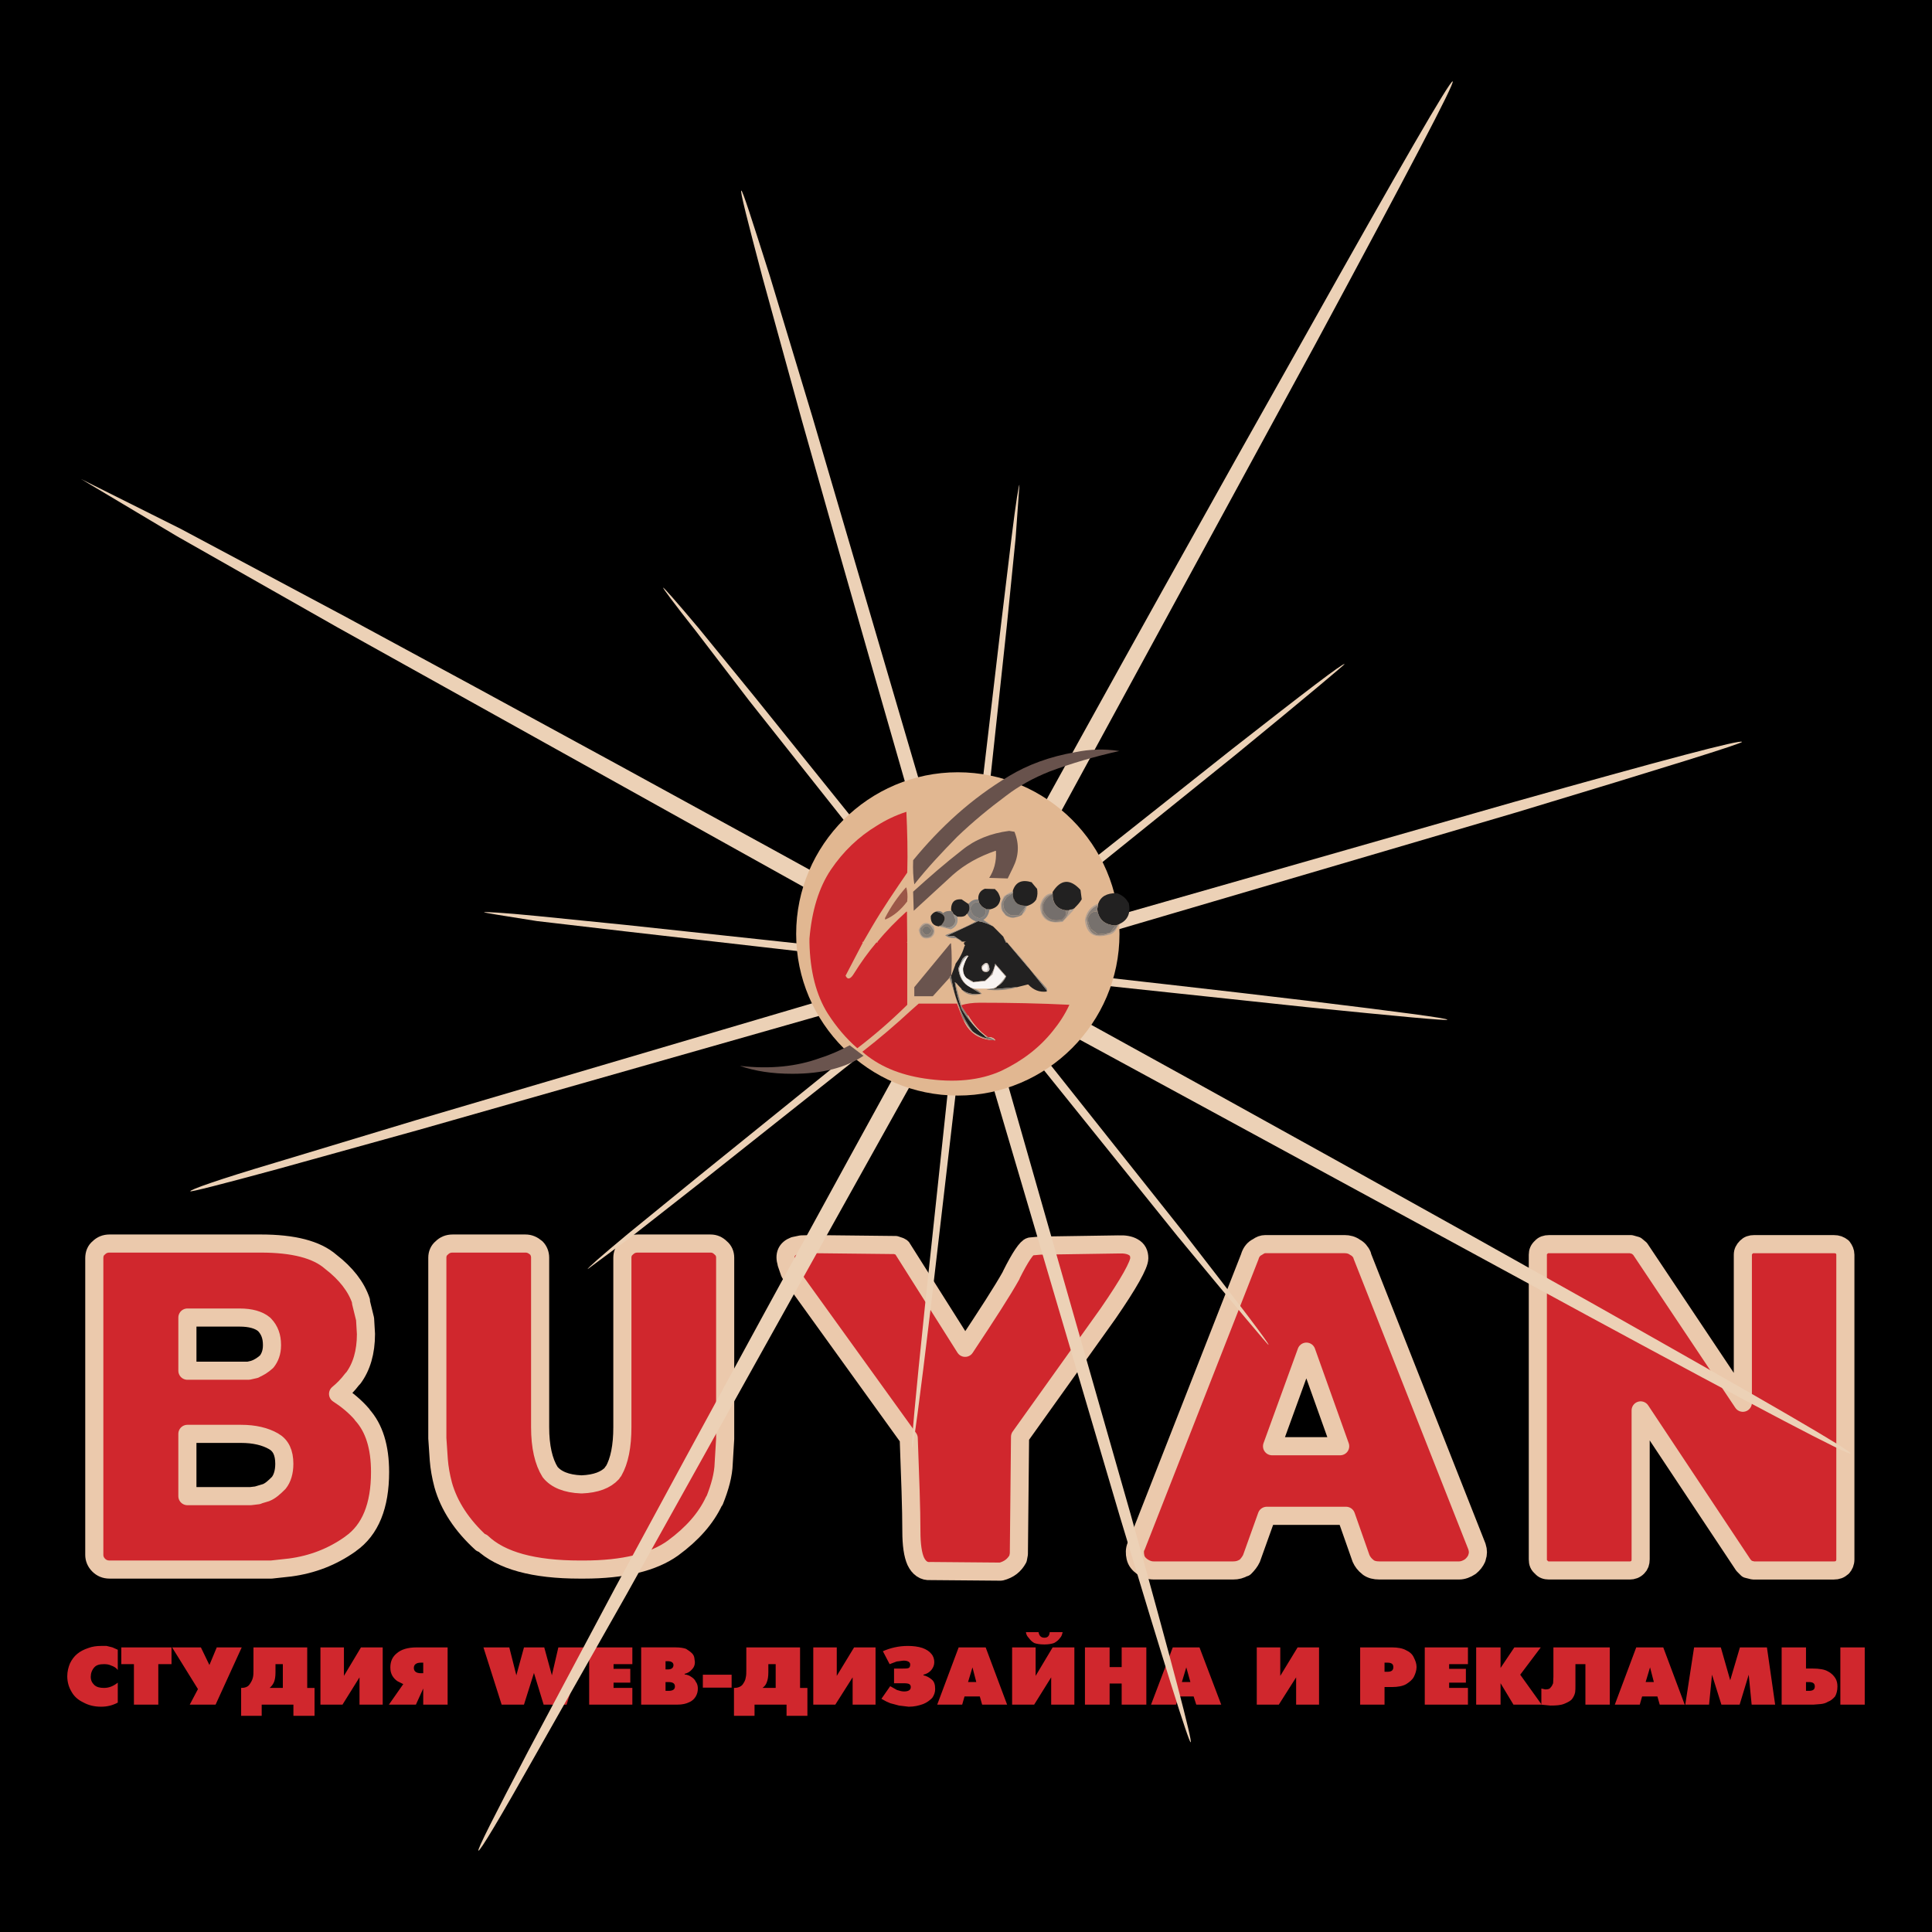 <?xml version="1.0" encoding="utf-8"?>
<!-- Generator: Adobe Illustrator 13.0.0, SVG Export Plug-In . SVG Version: 6.00 Build 14948)  -->
<!DOCTYPE svg PUBLIC "-//W3C//DTD SVG 1.0//EN" "http://www.w3.org/TR/2001/REC-SVG-20010904/DTD/svg10.dtd">
<svg version="1.0" id="Layer_1" xmlns="http://www.w3.org/2000/svg" xmlns:xlink="http://www.w3.org/1999/xlink" x="0px" y="0px"
	 width="192.756px" height="192.756px" viewBox="0 0 192.756 192.756" enable-background="new 0 0 192.756 192.756"
	 xml:space="preserve">
<g>
	<polygon fill-rule="evenodd" clip-rule="evenodd" points="0,0 192.756,0 192.756,192.756 0,192.756 0,0 	"/>
	<path fill-rule="evenodd" clip-rule="evenodd" fill="#D0272D" d="M175.027,124.127c-0.352,0-0.586,0.088-0.791,0.295
		c-0.234,0.234-0.352,0.467-0.352,0.762v14.768l-10.256-15.355l-0.382-0.32l-0.527-0.148h-8.175c-0.323,0-0.587,0.088-0.763,0.295
		c-0.263,0.234-0.351,0.467-0.351,0.762v30.387c0,0.352,0.088,0.586,0.351,0.791c0.176,0.234,0.439,0.322,0.763,0.322h8.058
		c0.294,0,0.558-0.088,0.792-0.322c0.204-0.205,0.293-0.439,0.293-0.791v-14.857l10.256,15.443l0.381,0.381l0.586,0.146h8.059
		c0.352,0,0.585-0.088,0.85-0.322c0.176-0.205,0.293-0.439,0.293-0.791v-30.387c0-0.295-0.117-0.527-0.293-0.762
		c-0.265-0.207-0.498-0.295-0.85-0.295H175.027L175.027,124.127z"/>
	
		<path fill="none" stroke="#EBC9AC" stroke-width="1.807" stroke-linecap="round" stroke-linejoin="round" stroke-miterlimit="2.613" d="
		M175.027,124.127c-0.352,0-0.586,0.088-0.791,0.295c-0.234,0.234-0.352,0.467-0.352,0.762v14.768l-10.256-15.355l-0.382-0.32
		l-0.527-0.148h-8.175c-0.323,0-0.587,0.088-0.763,0.295c-0.263,0.234-0.351,0.467-0.351,0.762v30.387
		c0,0.352,0.088,0.586,0.351,0.791c0.176,0.234,0.439,0.322,0.763,0.322h8.058c0.294,0,0.558-0.088,0.792-0.322
		c0.204-0.205,0.293-0.439,0.293-0.791v-14.857l10.256,15.443l0.381,0.381l0.586,0.146h8.059c0.352,0,0.585-0.088,0.85-0.322
		c0.176-0.205,0.293-0.439,0.293-0.791v-30.387c0-0.295-0.117-0.527-0.293-0.762c-0.265-0.207-0.498-0.295-0.85-0.295H175.027"/>
	<path fill-rule="evenodd" clip-rule="evenodd" fill="#D0272D" d="M134.149,124.127h-7.911c-0.264,0-0.498,0.088-0.792,0.295
		c-0.352,0.174-0.585,0.467-0.732,0.879v0.027l-11.341,28.924h-0.028c-0.146,0.352-0.146,0.732-0.059,1.113
		c0.087,0.41,0.352,0.703,0.674,0.938c0.352,0.234,0.703,0.381,1.143,0.381h7.941c0.41,0,0.732-0.088,1.084-0.293h0.059l0.029-0.029
		c0.264-0.264,0.498-0.557,0.646-0.879l1.522-4.25h7.913l1.494,4.25c0.146,0.322,0.352,0.615,0.703,0.879l0.029,0.029
		c0.293,0.205,0.645,0.293,1.084,0.293h7.971c0.381,0,0.762-0.146,1.113-0.381c0.293-0.234,0.498-0.498,0.645-0.82l0.029-0.117
		c0.117-0.322,0.117-0.674,0-1.025l-0.029-0.088l-11.428-28.951v-0.061c-0.147-0.352-0.41-0.645-0.703-0.789
		C134.882,124.215,134.53,124.127,134.149,124.127L134.149,124.127z M130.341,134.854l3.369,9.436h-6.798L130.341,134.854
		L130.341,134.854z"/>
	
		<path fill="none" stroke="#EBC9AC" stroke-width="1.807" stroke-linecap="round" stroke-linejoin="round" stroke-miterlimit="2.613" d="
		M134.149,124.127h-7.911c-0.264,0-0.498,0.088-0.792,0.295c-0.352,0.174-0.585,0.467-0.732,0.879v0.027l-11.341,28.924h-0.028
		c-0.146,0.352-0.146,0.732-0.059,1.113c0.087,0.41,0.352,0.703,0.674,0.938c0.352,0.234,0.703,0.381,1.143,0.381h7.941
		c0.41,0,0.732-0.088,1.084-0.293h0.059l0.029-0.029c0.264-0.264,0.498-0.557,0.646-0.879l1.522-4.25h7.913l1.494,4.25
		c0.146,0.322,0.352,0.615,0.703,0.879l0.029,0.029c0.293,0.205,0.645,0.293,1.084,0.293h7.971c0.381,0,0.762-0.146,1.113-0.381
		c0.293-0.234,0.498-0.498,0.645-0.82l0.029-0.117c0.117-0.322,0.117-0.674,0-1.025l-0.029-0.088l-11.428-28.951v-0.061
		c-0.147-0.352-0.41-0.645-0.703-0.789C134.882,124.215,134.53,124.127,134.149,124.127 M130.341,134.854l3.369,9.436h-6.798
		L130.341,134.854"/>
	<path fill-rule="evenodd" clip-rule="evenodd" fill="#D0272D" d="M71.91,124.508c-0.293-0.293-0.616-0.439-1.026-0.439h-7.267
		c-0.439,0-0.791,0.146-1.084,0.439c-0.293,0.234-0.439,0.588-0.439,0.969v16.906c0,1.906-0.293,3.371-0.879,4.396l-0.088,0.088
		l-0.059,0.117c-0.616,0.674-1.612,1.055-3.018,1.113h-0.059c-1.495-0.059-2.521-0.498-3.106-1.23
		c-0.645-1.025-0.996-2.52-0.996-4.484v-16.906c0-0.381-0.147-0.734-0.381-0.969c-0.352-0.293-0.674-0.439-1.084-0.439h-7.267
		c-0.44,0-0.792,0.146-1.084,0.439c-0.293,0.234-0.44,0.588-0.44,0.969v18.02l0.147,2.17c0.059,0.762,0.205,1.611,0.439,2.49
		c0.586,2.08,1.875,4.045,3.81,5.803l0.058-0.059c1.905,1.816,5.187,2.695,9.758,2.695h0.41c3.956,0,6.916-0.732,8.879-2.139
		c1.963-1.438,3.311-2.99,4.103-4.689l0.058-0.059c0.528-1.318,0.879-2.578,0.909-3.721l0.146-2.432v-18.08
		C72.35,125.096,72.203,124.742,71.91,124.508L71.91,124.508z"/>
	
		<path fill="none" stroke="#EBC9AC" stroke-width="1.807" stroke-linecap="round" stroke-linejoin="round" stroke-miterlimit="2.613" d="
		M71.91,124.508c-0.293-0.293-0.616-0.439-1.026-0.439h-7.267c-0.439,0-0.791,0.146-1.084,0.439
		c-0.293,0.234-0.439,0.588-0.439,0.969v16.906c0,1.906-0.293,3.371-0.879,4.396l-0.088,0.088l-0.059,0.117
		c-0.616,0.674-1.612,1.055-3.018,1.113h-0.059c-1.495-0.059-2.521-0.498-3.106-1.23c-0.645-1.025-0.996-2.52-0.996-4.484v-16.906
		c0-0.381-0.147-0.734-0.381-0.969c-0.352-0.293-0.674-0.439-1.084-0.439h-7.267c-0.44,0-0.792,0.146-1.084,0.439
		c-0.293,0.234-0.44,0.588-0.44,0.969v18.02l0.147,2.17c0.059,0.762,0.205,1.611,0.439,2.49c0.586,2.08,1.875,4.045,3.81,5.803
		l0.058-0.059c1.905,1.816,5.187,2.695,9.758,2.695h0.41c3.956,0,6.916-0.732,8.879-2.139c1.963-1.438,3.311-2.99,4.103-4.689
		l0.058-0.059c0.528-1.318,0.879-2.578,0.909-3.721l0.146-2.432v-18.08C72.35,125.096,72.203,124.742,71.91,124.508"/>
	<path fill-rule="evenodd" clip-rule="evenodd" fill="#D0272D" d="M113.052,124.422c-0.352-0.207-0.851-0.295-1.465-0.266
		l-7.824,0.119l-0.968,0.088c-0.352,0.088-0.996,1.023-1.904,2.842v0.029c-0.85,1.523-2.402,3.926-4.601,7.238l-6.241-9.877
		c-0.059-0.145-0.147-0.174-0.264-0.232l-0.439-0.148h-0.176l-8.058-0.088h-0.059l-1.113,0.029l-0.704,0.148
		c-0.762,0.291-1.026,0.879-0.762,1.729v0.029L78.797,127l0.058,0.088l1.084,1.523l10.725,14.885
		c0.146,3.928,0.264,7.004,0.264,9.289c0,1.32,0.146,2.346,0.439,2.99c0.323,0.674,0.821,1.025,1.465,0.967l6.916,0.059h0.117
		c0.82-0.205,1.348-0.645,1.699-1.289l0.088-0.469l0.118-11.691l8.79-12.309c2.081-3.018,3.106-4.863,3.106-5.51
		C113.667,125.035,113.491,124.656,113.052,124.422L113.052,124.422z"/>
	
		<path fill="none" stroke="#EBC9AC" stroke-width="1.807" stroke-linecap="round" stroke-linejoin="round" stroke-miterlimit="2.613" d="
		M113.052,124.422c-0.352-0.207-0.851-0.295-1.465-0.266l-7.824,0.119l-0.968,0.088c-0.352,0.088-0.996,1.023-1.904,2.842v0.029
		c-0.85,1.523-2.402,3.926-4.601,7.238l-6.241-9.877c-0.059-0.145-0.147-0.174-0.264-0.232l-0.439-0.148h-0.176l-8.058-0.088h-0.059
		l-1.113,0.029l-0.704,0.148c-0.762,0.291-1.026,0.879-0.762,1.729v0.029L78.797,127l0.058,0.088l1.084,1.523l10.725,14.885
		c0.146,3.928,0.264,7.004,0.264,9.289c0,1.32,0.146,2.346,0.439,2.99c0.323,0.674,0.821,1.025,1.465,0.967l6.916,0.059h0.117
		c0.82-0.205,1.348-0.645,1.699-1.289l0.088-0.469l0.118-11.691l8.79-12.309c2.081-3.018,3.106-4.863,3.106-5.51
		C113.667,125.035,113.491,124.656,113.052,124.422"/>
	<path fill-rule="evenodd" clip-rule="evenodd" fill="#D0272D" d="M32.995,125.887c1.524,1.172,2.55,2.49,3.019,3.896v0.146
		l0.41,1.67l0.088,1.494c0,1.818-0.439,3.283-1.26,4.396l-0.117,0.117c-0.44,0.586-0.908,1.055-1.406,1.465
		c0.82,0.527,1.67,1.201,2.402,2.051v0.029c1.202,1.318,1.788,3.225,1.788,5.715c0,3.369-0.967,5.771-2.93,7.15l-0.029,0.029
		c-1.817,1.289-3.81,2.051-6.007,2.344l-1.875,0.205H10.931c-0.44,0-0.791-0.146-1.084-0.439c-0.293-0.293-0.439-0.645-0.439-1.025
		v-29.598c0-0.438,0.146-0.791,0.439-1.025c0.293-0.293,0.645-0.439,1.084-0.439h15.091
		C29.245,124.068,31.589,124.656,32.995,125.887L32.995,125.887z M27.135,134.238c0,0.674-0.205,1.201-0.527,1.611
		c-0.352,0.322-0.791,0.615-1.23,0.762h0.059l-0.645,0.146h-6.095v-5.305h5.216c1.084,0,1.905,0.234,2.432,0.674l0.059,0.059
		c0.499,0.527,0.732,1.172,0.732,1.994V134.238L27.135,134.238z M27.282,143.791c0.732,0.41,1.084,1.143,1.084,2.256
		c0,0.82-0.205,1.465-0.557,1.904c-0.439,0.439-0.82,0.791-1.26,0.967l-0.879,0.264h0.058l-0.732,0.088h-6.3v-6.213h5.362
		C25.377,143.057,26.461,143.32,27.282,143.791L27.282,143.791z"/>
	
		<path fill="none" stroke="#EBC9AC" stroke-width="1.807" stroke-linecap="round" stroke-linejoin="round" stroke-miterlimit="2.613" d="
		M32.995,125.887L32.995,125.887c1.524,1.172,2.55,2.49,3.019,3.896v0.146l0.41,1.67l0.088,1.494c0,1.818-0.439,3.283-1.26,4.396
		l-0.117,0.117c-0.44,0.586-0.908,1.055-1.406,1.465c0.82,0.527,1.67,1.201,2.402,2.051v0.029c1.202,1.318,1.788,3.225,1.788,5.715
		c0,3.369-0.967,5.771-2.93,7.15l-0.029,0.029c-1.817,1.289-3.81,2.051-6.007,2.344l-1.875,0.205H10.931
		c-0.44,0-0.791-0.146-1.084-0.439c-0.293-0.293-0.439-0.645-0.439-1.025v-29.598c0-0.438,0.146-0.791,0.439-1.025
		c0.293-0.293,0.645-0.439,1.084-0.439h15.091C29.245,124.068,31.589,124.656,32.995,125.887 M27.135,134.238
		c0,0.674-0.205,1.201-0.527,1.611c-0.352,0.322-0.791,0.615-1.23,0.762h0.059l-0.645,0.146h-6.095v-5.305h5.216
		c1.084,0,1.905,0.234,2.432,0.674l0.059,0.059c0.499,0.527,0.732,1.172,0.732,1.994V134.238 M27.282,143.791
		c0.732,0.41,1.084,1.143,1.084,2.256c0,0.82-0.205,1.465-0.557,1.904c-0.439,0.439-0.82,0.791-1.26,0.967l-0.879,0.264h0.058
		l-0.732,0.088h-6.3v-6.213h5.362C25.377,143.057,26.461,143.32,27.282,143.791"/>
	<path fill-rule="evenodd" clip-rule="evenodd" fill="#D0272D" d="M11.751,164.596v2.021c-0.146-0.205-0.381-0.352-0.645-0.439
		c-0.234-0.117-0.47-0.146-0.732-0.146c-0.44,0-0.762,0.088-0.967,0.322c-0.234,0.264-0.352,0.586-0.352,0.938
		s0.118,0.586,0.352,0.82c0.234,0.205,0.527,0.293,0.967,0.293c0.498,0,0.938-0.176,1.377-0.527v1.992
		c-0.498,0.264-1.026,0.41-1.67,0.41c-0.674,0-1.26-0.146-1.788-0.439c-0.557-0.264-0.938-0.645-1.172-1.084
		c-0.264-0.439-0.41-0.967-0.41-1.523c0-0.469,0.117-0.908,0.264-1.26c0.176-0.381,0.439-0.732,0.732-0.967
		c0.323-0.264,0.674-0.439,1.114-0.586c0.381-0.146,0.82-0.205,1.26-0.205h0.556l0.586,0.146L11.751,164.596L11.751,164.596z
		 M15.794,166.031v4.043h-2.432v-4.043h-1.26v-1.67h5.011v1.67H15.794L15.794,166.031z M21.625,164.361h2.491l-2.608,5.713H18.93
		l0.82-1.553l-2.579-4.16h2.872l0.85,1.758L21.625,164.361L21.625,164.361z M24.878,168.082c0.147-0.205,0.292-0.439,0.352-0.703
		c0.058-0.234,0.058-0.469,0.058-0.82v-2.197h5.363v4.043h0.732v2.783h-2.109v-1.113h-3.165v1.113h-2.051v-2.783
		C24.41,168.404,24.703,168.316,24.878,168.082L24.878,168.082z M27.34,167.818c-0.117,0.264-0.264,0.439-0.439,0.586h1.318v-2.373
		h-0.733v0.82C27.486,167.291,27.428,167.584,27.34,167.818L27.34,167.818z M38.182,164.361v5.713h-2.314v-2.725l-1.699,2.725H31.97
		v-5.713h2.344v2.842l1.7-2.842H38.182L38.182,164.361z M41.582,164.361h3.077v5.713h-2.433v-1.611l-0.732,1.611h-2.696l1.436-2.051
		l-0.586-0.293c-0.205-0.146-0.352-0.293-0.498-0.527c-0.147-0.264-0.205-0.498-0.205-0.85c0-0.586,0.205-1.055,0.644-1.406
		C40.028,164.566,40.673,164.361,41.582,164.361L41.582,164.361z M41.992,166.939h0.234v-1.055h-0.234
		c-0.44,0-0.703,0.176-0.703,0.527S41.552,166.939,41.992,166.939L41.992,166.939z M55.061,167.145l0.645-2.783h2.637l-1.817,5.713
		H54.24l-0.967-3.164l-0.997,3.164H50.05l-1.816-5.713h2.578l0.704,2.783l0.762-2.783h2.022L55.061,167.145L55.061,167.145z
		 M63.09,166.031h-1.875v0.469h1.67v1.377h-1.67v0.527h1.875v1.67h-4.308v-5.713h4.308V166.031L63.09,166.031z M68.452,164.508
		c0.234,0.146,0.439,0.293,0.586,0.439c0.146,0.146,0.205,0.293,0.234,0.439l0.058,0.439c0,0.293-0.087,0.527-0.292,0.732
		c-0.206,0.234-0.44,0.381-0.733,0.439v0.059c0.234,0.029,0.439,0.088,0.645,0.234c0.234,0.146,0.38,0.293,0.469,0.498
		c0.146,0.176,0.205,0.439,0.205,0.674c0,0.293-0.059,0.527-0.205,0.791c-0.146,0.234-0.322,0.439-0.674,0.586
		c-0.293,0.146-0.674,0.234-1.172,0.234h-3.604v-5.713h3.458C67.866,164.361,68.218,164.42,68.452,164.508L68.452,164.508z
		 M66.401,165.738v0.82h0.235c0.351,0,0.556-0.146,0.556-0.439c0-0.234-0.205-0.381-0.556-0.381H66.401L66.401,165.738z
		 M66.401,168.697h0.293c0.439,0,0.644-0.146,0.644-0.439s-0.205-0.439-0.644-0.439h-0.293V168.697L66.401,168.697z M70.123,167.086
		h2.871v1.289h-2.871V167.086L70.123,167.086z M74.079,168.082c0.146-0.205,0.293-0.439,0.322-0.703
		c0.059-0.234,0.059-0.469,0.059-0.82v-2.197h5.362v4.043h0.733v2.783h-2.081v-1.113H75.28v1.113h-2.051v-2.783
		C73.58,168.404,73.874,168.316,74.079,168.082L74.079,168.082z M76.511,167.818c-0.088,0.264-0.234,0.439-0.439,0.586h1.318v-2.373
		h-0.732v0.82C76.657,167.291,76.599,167.584,76.511,167.818L76.511,167.818z M87.353,164.361v5.713h-2.286v-2.725l-1.729,2.725
		h-2.197v-5.713h2.344v2.842l1.729-2.842H87.353L87.353,164.361z M92.92,165.006c0.206,0.234,0.293,0.527,0.293,0.82
		s-0.088,0.527-0.293,0.791c-0.205,0.234-0.439,0.381-0.791,0.469v0.059c0.293,0.059,0.586,0.205,0.85,0.439
		c0.234,0.205,0.322,0.498,0.322,0.938c0,0.293-0.088,0.586-0.293,0.879c-0.235,0.234-0.528,0.469-0.909,0.615
		c-0.41,0.146-0.879,0.264-1.436,0.264l-0.967-0.117l-0.879-0.234c-0.234-0.088-0.528-0.234-0.879-0.439l0.879-1.26l0.674,0.381
		c0.264,0.088,0.499,0.146,0.704,0.146c0.439,0,0.674-0.146,0.674-0.439c0-0.146-0.059-0.234-0.147-0.293
		c-0.087-0.059-0.292-0.088-0.585-0.088h-0.938v-1.465h0.879c0.264,0,0.439,0,0.586-0.059c0.117-0.059,0.146-0.205,0.146-0.352
		c0-0.234-0.234-0.381-0.674-0.381l-0.674,0.088l-0.703,0.264l-0.674-1.289c0.732-0.322,1.553-0.527,2.491-0.527
		c0.527,0,1.025,0.059,1.465,0.205C92.422,164.566,92.715,164.742,92.92,165.006L92.92,165.006z M96.583,167.818h0.821l-0.381-1.465
		L96.583,167.818L96.583,167.818z M96.231,169.254l-0.234,0.82h-2.491l2.139-5.713h2.696l2.139,5.713h-2.491l-0.234-0.82H96.231
		L96.231,169.254z M104.201,164.068c-0.438,0-0.79-0.059-1.024-0.146c-0.235-0.146-0.382-0.293-0.527-0.498
		c-0.147-0.146-0.265-0.322-0.294-0.586h1.26c0.06,0.352,0.235,0.557,0.586,0.557c0.353,0,0.499-0.205,0.528-0.557h1.289
		c-0.059,0.264-0.117,0.439-0.264,0.586c-0.146,0.205-0.322,0.352-0.586,0.498C104.935,164.01,104.583,164.068,104.201,164.068
		L104.201,164.068z M107.19,164.361v5.713h-2.314v-2.725l-1.699,2.725h-2.198v-5.713h2.345v2.842l1.699-2.842H107.19L107.19,164.361
		z M110.707,167.965v2.109h-2.462v-5.713h2.462v1.963h1.202v-1.963h2.461v5.713h-2.461v-2.109H110.707L110.707,167.965z
		 M117.916,167.818h0.85l-0.41-1.465L117.916,167.818L117.916,167.818z M117.594,169.254l-0.264,0.82h-2.491l2.168-5.713h2.667
		l2.169,5.713h-2.491l-0.264-0.82H117.594L117.594,169.254z M131.601,164.361v5.713h-2.286v-2.725l-1.729,2.725h-2.198v-5.713h2.345
		v2.842l1.729-2.842H131.601L131.601,164.361z M140.304,164.654c0.322,0.146,0.615,0.381,0.762,0.732
		c0.146,0.293,0.264,0.586,0.264,0.938c0,0.322-0.117,0.674-0.264,0.967s-0.439,0.527-0.762,0.732
		c-0.353,0.205-0.851,0.293-1.437,0.293h-0.732v1.758h-2.432v-5.713h3.164C139.453,164.361,139.951,164.449,140.304,164.654
		L140.304,164.654z M138.135,165.885v0.908h0.293c0.41,0,0.586-0.146,0.586-0.469c0-0.293-0.176-0.439-0.586-0.439H138.135
		L138.135,165.885z M146.457,166.031h-1.876v0.469h1.671v1.377h-1.671v0.527h1.876v1.67h-4.308v-5.713h4.308V166.031
		L146.457,166.031z M151.087,164.361h2.637l-2.051,2.725l2.14,2.988h-2.813l-1.289-2.139v2.139h-2.433v-5.713h2.433v2.051
		L151.087,164.361L151.087,164.361z M154.984,167.291v-2.93h5.626v5.713h-2.433v-4.043h-0.996v2.139c0,0.234,0,0.498-0.029,0.674
		c-0.059,0.264-0.146,0.439-0.293,0.645s-0.439,0.352-0.791,0.498s-0.791,0.176-1.377,0.176l-0.909-0.088v-1.611l0.381,0.088
		c0.234,0,0.44-0.029,0.528-0.176c0.146-0.146,0.205-0.293,0.264-0.439L154.984,167.291L154.984,167.291z M164.186,167.818h0.82
		l-0.381-1.465L164.186,167.818L164.186,167.818z M163.834,169.254l-0.235,0.82h-2.49l2.139-5.713h2.696l2.14,5.713h-2.491
		l-0.234-0.82H163.834L163.834,169.254z M173.592,164.361h2.695l0.82,5.713h-2.344l-0.293-2.988l-0.908,2.988h-1.817l-0.938-2.988
		l-0.293,2.988h-2.373l0.879-5.713h2.667l0.937,3.281L173.592,164.361L173.592,164.361z M180.185,164.361v2.109h0.645
		c0.674,0,1.231,0.088,1.554,0.293c0.352,0.176,0.586,0.439,0.732,0.674s0.205,0.527,0.205,0.82c0,0.41-0.088,0.732-0.234,0.996
		c-0.205,0.234-0.439,0.439-0.703,0.527c-0.234,0.146-0.469,0.205-0.733,0.234l-0.732,0.059h-3.164v-5.713H180.185L180.185,164.361z
		 M180.185,168.697h0.293c0.411,0,0.586-0.146,0.586-0.439s-0.175-0.439-0.586-0.439h-0.293V168.697L180.185,168.697z
		 M183.613,164.361h2.432v5.713h-2.432V164.361L183.613,164.361z"/>
	<path fill-rule="evenodd" clip-rule="evenodd" fill="#ECD1B6" d="M34.314,61.449c16.556,8.938,36.394,19.75,59.485,32.497
		L74.753,69.917l-5.363-7.004c-2.198-2.784-3.282-4.249-3.224-4.278c0.03-0.059,1.26,1.319,3.546,4.044l5.567,6.828l19.545,24.292
		c-5.802-20.19-10.784-37.479-14.857-51.984l-3.897-14.153c-1.524-5.772-2.256-8.645-2.11-8.645
		c0.117-0.059,1.025,2.783,2.842,8.498l4.249,14.066l15.179,51.72l3.634-30.915l1.055-8.732c0.439-3.575,0.732-5.333,0.791-5.274
		l-0.381,5.304l-0.879,8.761L97.169,92.92l0.968-1.817l1.172-2.051c11.78-21.45,22.094-39.91,30.826-55.382
		c9.612-17.142,14.563-25.699,14.799-25.552c0.234,0.147-4.337,8.85-13.685,26.197l-30.271,55.617l-1.172,2.139l-1.025,1.904
		l0.234-0.292l23.853-18.901c7.413-5.802,11.164-8.673,11.281-8.527c0.029,0.029-3.575,3.076-10.842,9.025L99.601,94.385
		l-0.585,0.469l1.377-0.381l1.817-0.499l48.789-13.948c15.091-4.249,22.71-6.27,22.798-6.007c0.059,0.146-7.473,2.491-22.505,7.033
		l-48.643,14.3l-1.905,0.527l-1.289,0.41l0.703,0.088c11.662,1.32,21.714,2.433,30.212,3.458c9.377,1.143,14.065,1.758,14.035,1.904
		c-0.059,0.117-4.747-0.322-14.064-1.26l-30.3-3.224l-0.293-0.058l1.875,1.025l2.081,1.172
		c21.391,11.779,39.853,22.035,55.382,30.768c17.143,9.67,25.699,14.623,25.553,14.857s-8.85-4.338-26.168-13.715l-55.646-30.24
		l-2.08-1.172l-1.817-0.967l0.206,0.176l18.9,23.793c5.802,7.473,8.645,11.225,8.526,11.283c-0.028,0.059-3.076-3.576-9.083-10.844
		L98.429,99.66l-0.469-0.586l0.323,1.406l0.586,1.816l13.919,48.73c4.219,15.15,6.212,22.77,6.007,22.799
		c-0.176,0.059-2.52-7.414-7.062-22.506l-14.33-48.584l-0.527-1.904l-0.381-1.436l-0.117,0.85l-3.517,30.211
		c-1.114,9.348-1.758,14.037-1.846,13.979c-0.147-0.059,0.292-4.748,1.26-14.066l3.223-30.24l0.059-0.322l-33.054,59.279
		l-9.055,15.971c-3.663,6.504-5.568,9.67-5.714,9.582c-0.146-0.059,1.524-3.369,4.982-9.963l8.644-16.234
		c8.938-16.557,19.75-36.365,32.438-59.426l-23.94,18.988l-6.916,5.422l-4.308,3.193c-0.059-0.059,1.26-1.232,4.015-3.518
		l6.828-5.566l24.263-19.604l-51.954,14.797l-14.154,3.928c-5.714,1.553-8.615,2.285-8.644,2.197
		c-0.059-0.146,2.725-1.143,8.439-2.842l14.066-4.25L93.36,96.466L62.357,92.92l-8.792-1.025c-3.575-0.557-5.333-0.85-5.274-0.879
		c0.029-0.058,1.787,0.029,5.362,0.381l8.732,0.879c8.615,0.938,18.754,1.993,30.533,3.312L33.67,62.592l-16-9.084l-9.582-5.714
		l9.963,4.981L34.314,61.449L34.314,61.449z"/>
	<path fill-rule="evenodd" clip-rule="evenodd" fill="#E1B791" d="M95.562,77.049c8.884,0,16.129,7.246,16.129,16.129
		c0,8.884-7.245,16.128-16.129,16.128c-8.883,0-16.129-7.244-16.129-16.128C79.434,84.295,86.679,77.049,95.562,77.049
		L95.562,77.049z"/>
	<path fill-rule="evenodd" clip-rule="evenodd" fill="#D0272D" d="M90.43,80.994c0.088,1.963,0.146,3.956,0.088,6.065
		c-1.202,1.759-2.432,3.546-3.546,5.451l-0.85,1.465h-0.088v0.059h0.058l-1.729,3.312c0.205,0.439,0.498,0.352,0.85-0.235
		c0.674-1.084,1.407-2.109,2.227-3.077h0.117v-0.088c0.879-1.084,1.846-2.051,2.872-2.989h0.059l0.029,2.989v0.029h-0.029v0.059
		h0.029v6.212l-0.146,0.146c-1.495,1.465-3.106,2.871-4.835,4.189c-1.113-0.967-2.08-2.109-2.93-3.428
		c-1.172-1.846-1.788-4.249-1.846-7.121v-0.381c0.234-2.784,0.938-5.099,2.139-6.886c1.23-1.817,2.754-3.282,4.601-4.396
		C88.379,81.814,89.345,81.345,90.43,80.994L90.43,80.994z"/>
	<path fill-rule="evenodd" clip-rule="evenodd" fill="#68524C" d="M91.104,85.887v-0.058c1.318-1.612,2.784-3.166,4.396-4.601
		c1.583-1.406,3.282-2.666,5.187-3.809c1.846-1.114,4.044-1.934,6.594-2.374c1.405-0.293,2.871-0.352,4.395-0.117
		c-2.49,0.557-4.775,1.23-6.974,2.051c-1.611,0.645-3.048,1.436-4.308,2.403c-1.699,1.26-3.37,2.637-4.894,4.102
		c-1.495,1.524-2.959,3.077-4.278,4.747C91.104,87.499,91.074,86.708,91.104,85.887L91.104,85.887z M91.104,88.964
		c1.583-1.436,3.194-2.842,4.894-4.161c1.26-1.026,2.843-1.67,4.688-1.905l0.527,0.088c0.498,1.23,0.439,2.403-0.146,3.575
		l-0.527,1.084l-1.846-0.059c0.469-0.732,0.732-1.612,0.674-2.637v-0.059h-0.059c-1.612,0.557-3.019,1.318-4.249,2.402l-3.897,3.575
		l-0.059-1.875V88.964L91.104,88.964z"/>
	<path fill-rule="evenodd" clip-rule="evenodd" fill="#9B5748" d="M90.43,88.554c0.088,0.351,0.146,0.791,0.088,1.318v0.059
		c-0.616,0.82-1.348,1.465-2.198,1.817l-0.03-0.146c0.586-1.143,1.26-2.11,2.081-3.047H90.43L90.43,88.554z"/>
	<path fill-rule="evenodd" clip-rule="evenodd" fill="#222121" d="M97.608,89.726v-0.234c0.059-0.44,0.294-0.674,0.646-0.821
		l1.025,0.03l0.029,0.059c0.264,0.205,0.41,0.498,0.498,0.879v0.059c-0.088,0.586-0.439,0.908-1.025,1.025h-0.439v-0.059
		c-0.353-0.146-0.528-0.351-0.675-0.645V89.99L97.608,89.726L97.608,89.726z M99.074,92.422l1.025,1.026l0.059,0.146l0.176,0.38
		v0.059h0.146l2.11,2.491l0.059,0.058l1.787,2.228v0.117c-0.732,0.088-1.319-0.146-1.846-0.703h-0.06l-1.055,0.264h-0.059
		l-2.637,0.234c0.293,0,0.498-0.088,0.645-0.234l0.029-0.059c0.439-0.234,0.732-0.586,0.938-1.027l-0.059-0.057l-1.025-1.173h-0.029
		c-0.146,0.791-0.498,1.319-1.025,1.671h-0.059l-1.113,0.146v-0.059l-0.557-0.293h-0.029c-0.293-0.236-0.44-0.587-0.411-1.056
		c0.117-0.439,0.264-0.85,0.498-1.172h0.059c-0.146-0.146-0.352-0.058-0.645,0.293v0.029l-0.381,0.879
		c0.088,0.88,0.469,1.524,1.172,1.876l0.03,0.029l0.996,0.586l0.03,0.059h-0.03c-0.731,0.088-1.377-0.059-1.875-0.439v-0.059
		l-0.439-0.469l-0.029-0.059l-0.205-0.146c0.146,0.938,0.352,1.758,0.645,2.578v0.059c0.616,1.025,1.407,1.963,2.345,2.725
		l0.029,0.059c0.117,0.088,0.264,0.205,0.498,0.234c-0.527-0.029-1.114-0.293-1.758-0.732v-0.029
		c-0.498-0.645-0.879-1.377-1.231-2.197v-0.059c-0.439-0.967-0.732-2.051-0.908-3.225v-0.057h0.029v-0.089h0.059v-0.088l0.352-0.938
		v-0.058c0.439-0.586,0.732-1.172,0.908-1.788l0.059-0.058c-0.205-0.206-0.146-0.352,0.146-0.381h-0.499v-0.059l-0.761-0.498h-0.059
		l-0.645-0.03l3.077-1.436v-0.029C98.137,91.982,98.635,92.188,99.074,92.422L99.074,92.422z M98.723,90.722L98.723,90.722
		L98.723,90.722z M100.334,93.975L100.334,93.975L100.334,93.975z M96.583,95.411L96.583,95.411L96.583,95.411z M97.96,96.437
		v-0.059c0.44-0.498,0.675-0.38,0.763,0.293c0,0.147-0.088,0.234-0.234,0.293C98.106,97.023,97.902,96.818,97.96,96.437
		L97.96,96.437z M96.818,98.518L96.818,98.518L96.818,98.518z M98.781,103.645h0.088H98.781L98.781,103.645z"/>
	<path fill-rule="evenodd" clip-rule="evenodd" fill="#777370" d="M101.037,88.964v-0.117h0.029c-0.029,0.352,0,0.586,0.059,0.85
		l0.059,0.029c0.029,0.147,0.146,0.293,0.293,0.411l0.029,0.029c0.265,0.147,0.558,0.205,0.938,0.205h0.059l-0.059,0.059h-0.088
		l-0.703,0.879h-0.82c-0.527-0.264-0.791-0.645-0.732-1.29l0.293-0.469l0.059-0.059l0.527-0.352l0.059-0.029V88.964L101.037,88.964z
		 M100.832,91.309L100.832,91.309L100.832,91.309z M102.385,90.429L102.385,90.429L102.385,90.429z"/>
	<path fill-rule="evenodd" clip-rule="evenodd" fill="#222121" d="M101.066,88.847v-0.029c0.293-0.85,0.938-1.084,1.875-0.792
		l0.03,0.059l0.439,0.528l0.059,0.058c0.058,0.323,0.058,0.674-0.059,0.967v0.059c-0.176,0.322-0.47,0.527-0.88,0.674h-0.088
		c-0.38,0-0.673-0.058-0.938-0.205l-0.029-0.029c-0.146-0.118-0.264-0.264-0.293-0.411l-0.059-0.029
		C101.066,89.433,101.037,89.199,101.066,88.847L101.066,88.847z"/>
	<path fill-rule="evenodd" clip-rule="evenodd" fill="#ACA198" d="M102.443,90.429c-0.059,0.322-0.204,0.615-0.439,0.762
		l0.352-0.732l0.029-0.03H102.443L102.443,90.429z M101.213,91.543c-0.586,0.088-1.025-0.205-1.348-0.879v-0.586l0.293-0.645
		c0.234-0.176,0.469-0.322,0.82-0.469h0.059v0.146h-0.059l-0.498,0.176h-0.029c-0.264,0.205-0.41,0.439-0.498,0.791
		c-0.059,0.293,0,0.527,0.059,0.733v0.058l0.293,0.381l0.029,0.059C100.627,91.484,100.92,91.602,101.213,91.543L101.213,91.543z"/>
	<path fill-rule="evenodd" clip-rule="evenodd" fill="#88827D" d="M102.004,91.191l-0.059,0.118h-0.029
		c-0.264,0.146-0.439,0.175-0.703,0.234c-0.293,0.059-0.586-0.059-0.879-0.234l-0.029-0.059l-0.293-0.381v-0.058
		c-0.059-0.206-0.117-0.44-0.059-0.733c0.088-0.352,0.234-0.586,0.498-0.791h0.029l0.498-0.176h0.059l-0.059,0.029l-0.527,0.352
		l-0.059,0.059l-0.293,0.469c-0.059,0.645,0.205,1.025,0.732,1.29h0.82l0.703-0.879h0.029l-0.029,0.03L102.004,91.191
		L102.004,91.191z"/>
	<path fill-rule="evenodd" clip-rule="evenodd" fill="#B0A093" d="M106.693,90.811l-0.06,0.058c-0.088,0.44-0.292,0.762-0.615,1.026
		h-0.059c-0.938,0.234-1.553,0-1.963-0.733l-0.03-0.059l-0.058-0.791c0.146-0.587,0.498-0.968,1.025-1.114h0.059V89.14h0.029v-0.029
		h-0.029c-0.645,0.029-1.084,0.527-1.23,1.348c0.088,1.23,0.82,1.729,2.197,1.523h0.059l1.025-1.114l0.177-0.264h-0.03
		c-0.146,0.117-0.292,0.146-0.497,0.146V90.811L106.693,90.811z"/>
	<path fill-rule="evenodd" clip-rule="evenodd" fill="#8C837B" d="M106.693,90.811l-0.06,0.058c-0.088,0.44-0.292,0.762-0.615,1.026
		h-0.059c-0.938,0.234-1.553,0-1.963-0.733l-0.03-0.059l-0.058-0.791c0.146-0.587,0.498-0.968,1.025-1.114h0.059
		c-0.439,0.234-0.792,0.586-0.938,1.114v0.498c0.353,0.82,0.938,1.172,1.847,0.938h0.059c0.352-0.293,0.498-0.586,0.352-0.85
		l-0.059-0.03v-0.058H106.693L106.693,90.811z M104.055,90.811L104.055,90.811L104.055,90.811z M104.993,89.199L104.993,89.199
		L104.993,89.199z"/>
	<path fill-rule="evenodd" clip-rule="evenodd" fill="#222121" d="M105.022,89.14v-0.146c0.791-1.26,1.729-1.348,2.755-0.234
		l0.029,0.059l0.117,0.879v0.029c-0.205,0.352-0.44,0.587-0.703,0.85v0.029h-0.03c-0.146,0.117-0.292,0.146-0.497,0.146v0.059h-0.44
		C105.433,90.664,104.993,90.078,105.022,89.14L105.022,89.14z"/>
	<path fill-rule="evenodd" clip-rule="evenodd" fill="#756F6C" d="M104.993,89.199V89.14h0.029c-0.029,0.938,0.41,1.523,1.23,1.67
		v0.058l0.059,0.03c0.146,0.263,0,0.557-0.352,0.85h-0.059c-0.908,0.234-1.494-0.117-1.847-0.938v-0.498
		C104.201,89.785,104.554,89.433,104.993,89.199L104.993,89.199z M106.253,90.811L106.253,90.811L106.253,90.811z"/>
	<path fill-rule="evenodd" clip-rule="evenodd" fill="#222121" d="M109.564,90.166c0.264-0.732,0.85-1.055,1.816-1.055h0.059
		c0.47,0.176,0.879,0.469,1.113,0.908l0.06,0.059c0.234,1.025-0.117,1.759-0.938,2.11v0.029h-0.059l-0.088,0.059h-0.058
		l-0.147,0.059h-0.029c-1.084-0.059-1.67-0.586-1.816-1.583v-0.088l0.059-0.293v-0.058l0.029-0.088V90.166L109.564,90.166z"/>
	<path fill-rule="evenodd" clip-rule="evenodd" fill="#77716D" d="M111.293,92.334c-1.084-0.059-1.67-0.586-1.816-1.583
		l-0.059,0.206c-0.439-0.059-0.733,0.205-0.879,0.674c0,0.352,0.117,0.704,0.263,0.996v0.029l0.733,0.557h0.029l1.143-0.117h0.029
		l0.498-0.674l0.088-0.087H111.293L111.293,92.334z"/>
	<path fill-rule="evenodd" clip-rule="evenodd" fill="#887F78" d="M109.535,90.371v-0.058h-0.059
		c-0.527,0.263-0.938,0.703-1.084,1.318c0.146,1.582,0.938,2.051,2.344,1.465h-0.029l-1.143,0.117h-0.029l-0.733-0.557v-0.029
		c-0.146-0.292-0.263-0.645-0.263-0.996c0.146-0.469,0.439-0.732,0.879-0.674l0.059-0.206v-0.088L109.535,90.371L109.535,90.371z
		 M111.47,92.275l-0.147,0.059l-0.088,0.087l-0.498,0.674l0.059-0.029c0.352-0.146,0.586-0.439,0.732-0.791H111.47L111.47,92.275z"
		/>
	<path fill-rule="evenodd" clip-rule="evenodd" fill="#B09F92" d="M111.674,92.217l-0.234,0.352
		c-0.146,0.352-0.41,0.586-0.732,0.674c-1.523,0.439-2.314-0.03-2.462-1.465c0.147-0.82,0.587-1.348,1.29-1.612h0.029v0.059
		l-0.029,0.088h-0.059c-0.527,0.263-0.938,0.703-1.084,1.318c0.146,1.582,0.938,2.051,2.344,1.465l0.059-0.029
		c0.352-0.146,0.586-0.439,0.732-0.791l0.088-0.059H111.674L111.674,92.217z"/>
	<path fill-rule="evenodd" clip-rule="evenodd" fill="#938F8D" d="M100.48,94.034c0.732,0.792,1.465,1.612,2.169,2.491v0.058
		l-0.059-0.058L100.48,94.034L100.48,94.034z"/>
	<path fill-rule="evenodd" clip-rule="evenodd" fill="#817B76" d="M101.477,98.488L101.477,98.488
		c-1.025,0.293-2.051,0.381-3.076,0.234l0.322-0.059h0.059v-0.029c0.234,0,0.439-0.059,0.586-0.146h0.059
		c-0.146,0.146-0.352,0.234-0.645,0.234l2.637-0.234H101.477L101.477,98.488z"/>
	<polygon fill-rule="evenodd" clip-rule="evenodd" fill="#83817E" points="102.649,96.583 104.407,98.576 104.437,98.635 
		104.495,98.869 104.437,98.869 104.437,98.811 102.649,96.583 	"/>
	<path fill-rule="evenodd" clip-rule="evenodd" fill="#84817F" d="M98.723,90.722v0.029c-0.088,0.498-0.294,0.85-0.616,1.026
		l0.968,0.645c-0.439-0.234-0.938-0.439-1.524-0.527v0.029l-3.077,1.436l0.645,0.03h0.059l0.761,0.498v0.059h-0.029
		c-0.146-0.146-0.293-0.264-0.499-0.293v-0.059h-0.205c-0.381,0-0.674-0.088-0.908-0.293c1.055-0.381,2.081-0.821,3.077-1.377h0.029
		h-0.029c-0.41-0.146-0.704-0.381-0.85-0.733h-0.029v-0.029c0.234-0.263,0.292-0.586,0.146-0.938v-0.059
		c0.234-0.293,0.527-0.44,0.908-0.44h0.058l0.059,0.264v0.029h-0.059c-0.38-0.029-0.644,0.146-0.791,0.586
		c0.059,0.498,0.292,0.85,0.849,0.997l0.03,0.029c0.557-0.147,0.732-0.469,0.645-0.909H98.723L98.723,90.722z M100.1,93.448
		l0.293,0.498l0.059,0.029h-0.117l-0.176-0.38L100.1,93.448L100.1,93.448z M98.342,90.722L98.342,90.722L98.342,90.722z"/>
	<path fill-rule="evenodd" clip-rule="evenodd" fill="#797775" d="M98.342,90.664c-0.353-0.146-0.528-0.351-0.675-0.645h-0.059
		c-0.38-0.029-0.644,0.146-0.791,0.586c0.059,0.498,0.292,0.85,0.849,0.997l0.03,0.029c0.557-0.147,0.732-0.469,0.645-0.909V90.664
		L98.342,90.664z M98.342,90.722L98.342,90.722L98.342,90.722z"/>
	<path fill-rule="evenodd" clip-rule="evenodd" fill="#222121" d="M96.496,91.191h-0.059c-0.146,0.264-0.439,0.293-0.879,0.264
		h-0.059l-0.381-0.264v-0.029l-0.146-0.263l-0.059-0.03c-0.029-0.117-0.029-0.264,0-0.439c0.118-0.557,0.44-0.732,0.997-0.704h0.029
		l0.645,0.44h0.059v0.059c0.146,0.352,0.088,0.674-0.146,0.938V91.191L96.496,91.191z"/>
	<path fill-rule="evenodd" clip-rule="evenodd" fill="#222121" d="M100.393,93.975h-0.059H100.393L100.393,93.975z M100.334,93.975
		L100.334,93.975L100.334,93.975z"/>
	<path fill-rule="evenodd" clip-rule="evenodd" fill="#7D7773" d="M93.418,90.957v-0.059c0.293-0.03,0.469,0,0.615,0.146
		l0.059,0.059c0.234-0.205,0.527-0.234,0.82-0.205h0.059l0.146,0.263v0.029l0.234,0.646v0.058c-0.234,0.674-0.733,0.82-1.407,0.44
		v-0.059C94.473,91.631,94.327,91.191,93.418,90.957L93.418,90.957z M95.118,91.191L95.118,91.191L95.118,91.191z"/>
	<path fill-rule="evenodd" clip-rule="evenodd" fill="#9A948E" d="M95.558,91.455h-0.059c0.146,0.586-0.088,1.025-0.615,1.26h-0.059
		l-1.113-0.293v-0.059l0.176-0.029h0.058c0.674,0.38,1.172,0.234,1.407-0.44v-0.058l-0.234-0.646l0.381,0.264H95.558L95.558,91.455z
		"/>
	<path fill-rule="evenodd" clip-rule="evenodd" fill="#222121" d="M93.712,92.422h-0.059c-0.528-0.059-0.821-0.381-0.792-1.025
		c0.117-0.206,0.264-0.352,0.498-0.439h0.059c0.908,0.234,1.055,0.674,0.527,1.318v0.059h-0.058l-0.176,0.029V92.422L93.712,92.422z
		"/>
	<path fill-rule="evenodd" clip-rule="evenodd" fill="#B09F91" d="M93.155,92.48c0.146,0.439,0.117,0.762-0.235,1.026v0.029
		c-0.732,0.264-1.113,0-1.26-0.733v-0.029c0.322-0.791,0.82-0.879,1.465-0.352L93.155,92.48L93.155,92.48z M93.155,92.861
		c-0.089,0.528-0.382,0.733-0.909,0.645h-0.058c-0.293-0.147-0.44-0.411-0.381-0.85v-0.029c0.528-0.645,0.967-0.557,1.319,0.176
		L93.155,92.861L93.155,92.861z"/>
	<path fill-rule="evenodd" clip-rule="evenodd" fill="#887F78" d="M93.155,92.861c-0.089,0.528-0.382,0.733-0.909,0.645h-0.058
		c-0.293-0.147-0.44-0.411-0.381-0.85v-0.029c0.528-0.645,0.967-0.557,1.319,0.176L93.155,92.861L93.155,92.861z M91.982,92.773
		c0.352-0.557,0.645-0.498,0.997,0.146H92.92c-0.352,0.528-0.674,0.469-0.938-0.117V92.773L91.982,92.773z"/>
	<path fill-rule="evenodd" clip-rule="evenodd" fill="#79736E" d="M91.982,92.773c0.352-0.557,0.645-0.498,0.997,0.146H92.92
		c-0.352,0.528-0.674,0.469-0.938-0.117V92.773L91.982,92.773z"/>
	<path fill-rule="evenodd" clip-rule="evenodd" fill="#6A544E" d="M94.737,97.492v0.057l-1.671,1.848h-1.846v-0.908l3.604-4.367
		h0.059c0.088,0.997,0.088,2.022,0.029,3.078v0.058h0.059h-0.059v0.089h-0.029l-0.146,0.117V97.492L94.737,97.492z"/>
	<polygon fill-rule="evenodd" clip-rule="evenodd" fill="#EBC9AC" points="95.411,93.653 95.353,93.594 95.411,93.594 
		95.411,93.653 	"/>
	<path fill-rule="evenodd" clip-rule="evenodd" fill="#9FA1A4" d="M96.788,98.488l0.03,0.029L96.788,98.488
		c-0.703-0.352-1.084-0.996-1.172-1.876l0.381-0.879v-0.029c0.293-0.351,0.499-0.439,0.645-0.293h-0.059v-0.058
		c-0.381,0.234-0.674,0.674-0.879,1.318C95.792,97.492,96.144,98.137,96.788,98.488L96.788,98.488z"/>
	<path fill-rule="evenodd" clip-rule="evenodd" fill="#807973" d="M96.085,101.652h-0.029l-0.498-1.523l-0.82-2.58v-0.086
		l0.146-0.117v0.057c0.176,1.174,0.469,2.258,0.908,3.225v0.059c0.352,0.82,0.733,1.553,1.231,2.197v0.029h-0.059
		C96.642,102.531,96.349,102.092,96.085,101.652L96.085,101.652z M95.792,100.627L95.792,100.627L95.792,100.627z M94.884,97.346
		h0.029H94.884L94.884,97.346z"/>
	<path fill-rule="evenodd" clip-rule="evenodd" fill="#8A827B" d="M95.499,98.195H95.47l-0.146-0.148l0.029,0.178l0.557,2.109h0.029
		v0.059l0.587,0.879v0.029c0.439,0.85,1.025,1.523,1.758,2.051v0.059l-0.029-0.059c-0.938-0.762-1.729-1.699-2.345-2.725v-0.059
		c-0.293-0.82-0.499-1.641-0.645-2.578l0.205,0.146L95.499,98.195L95.499,98.195z"/>
	<path fill-rule="evenodd" clip-rule="evenodd" fill="#D0272D" d="M95.938,100.393v-0.117c0.499-0.146,1.085-0.234,1.817-0.234
		c3.019,0,6.008,0.059,8.938,0.205c-0.44,0.967-1.026,1.846-1.671,2.637c-1.318,1.641-3.019,2.959-5.128,3.957
		c-2.14,0.967-4.688,1.201-7.648,0.762c-2.549-0.381-4.6-1.26-6.212-2.668c1.699-1.318,3.311-2.695,4.894-4.16l0.732-0.645h3.839
		v0.059l0.557,1.465h0.029c0.557,1.377,1.612,2.109,3.224,2.139c-0.146-0.234-0.382-0.322-0.732-0.322h-0.029
		c-0.85-0.586-1.465-1.318-1.964-2.168h-0.058v-0.029L95.938,100.393L95.938,100.393z M99.309,103.791L99.309,103.791
		L99.309,103.791z"/>
	<path fill-rule="evenodd" clip-rule="evenodd" fill="#8E8D8F" d="M97.082,97.932l-0.557-0.293c0.146,0.146,0.352,0.293,0.557,0.352
		V97.932L97.082,97.932z M98.195,97.844l-1.113,0.146l1.172-0.088h0.029l0.703-0.646h0.029l0.293-0.938h0.059l0.938,1.083h0.029
		c-0.234,0.383-0.527,0.734-0.908,1.027v0.059l0.029-0.059c0.439-0.234,0.732-0.586,0.938-1.027l-0.059-0.057l-1.025-1.173h-0.029
		c-0.146,0.791-0.498,1.319-1.025,1.671H98.195L98.195,97.844z"/>
	<path fill-rule="evenodd" clip-rule="evenodd" fill="#F8F4F2" d="M98.781,98.635H97.11l-0.292-0.117l-0.03-0.029
		c-0.645-0.352-0.996-0.996-1.084-1.817c0.205-0.645,0.498-1.084,0.879-1.318v0.058c-0.234,0.322-0.381,0.733-0.498,1.172
		c-0.029,0.469,0.117,0.819,0.411,1.056h0.029c0.146,0.146,0.352,0.293,0.557,0.352l1.172-0.088h0.029l0.703-0.646h0.029
		l0.293-0.938h0.059l0.938,1.083h0.029c-0.234,0.383-0.527,0.734-0.908,1.027v0.059h-0.059
		C99.221,98.576,99.016,98.635,98.781,98.635L98.781,98.635z"/>
	<path fill-rule="evenodd" clip-rule="evenodd" fill="#C1BFBE" d="M97.989,96.583v-0.058c0.411-0.528,0.587-0.44,0.558,0.205
		l-0.118,0.146C98.195,96.905,98.049,96.818,97.989,96.583L97.989,96.583z M97.96,96.437v-0.059c0.44-0.498,0.675-0.38,0.763,0.293
		c0,0.147-0.088,0.234-0.234,0.293C98.106,97.023,97.902,96.818,97.96,96.437L97.96,96.437z"/>
	<path fill-rule="evenodd" clip-rule="evenodd" fill="#FAF4F1" d="M97.989,96.583v-0.058c0.411-0.528,0.587-0.44,0.558,0.205
		l-0.118,0.146C98.195,96.905,98.049,96.818,97.989,96.583L97.989,96.583z"/>
	<path fill-rule="evenodd" clip-rule="evenodd" fill="#888079" d="M97.169,98.635v0.029c0.352,0.059,0.586,0.264,0.791,0.498h-0.058
		c-0.82,0.234-1.524,0.088-1.964-0.439c0.499,0.381,1.144,0.527,1.875,0.439h0.03l-0.03-0.059l-0.996-0.586l0.292,0.117H97.169
		L97.169,98.635z M96.818,98.518L96.818,98.518L96.818,98.518z"/>
	<path fill-rule="evenodd" clip-rule="evenodd" fill="#D8BEA6" d="M96.964,102.912c-0.322-0.381-0.616-0.82-0.879-1.26
		c0.557,1.377,1.612,2.109,3.224,2.139c-0.146-0.234-0.382-0.322-0.732-0.322h-0.029c-0.85-0.586-1.465-1.318-1.964-2.168h-0.058
		c0.439,0.85,1.025,1.523,1.758,2.051v0.059h0.059c0.352,0.088,0.645,0.205,0.879,0.352v0.029c-0.938-0.088-1.67-0.381-2.198-0.879
		H96.964L96.964,102.912z M99.309,103.791L99.309,103.791L99.309,103.791z"/>
	<path fill-rule="evenodd" clip-rule="evenodd" fill="#7D7672" d="M98.781,103.645c-0.527-0.029-1.114-0.293-1.758-0.732
		c0.527,0.498,1.26,0.791,2.198,0.879v-0.029c-0.234-0.146-0.527-0.264-0.879-0.352h-0.059
		C98.4,103.498,98.547,103.615,98.781,103.645h0.088H98.781L98.781,103.645z"/>
	<path fill-rule="evenodd" clip-rule="evenodd" fill="#6A544E" d="M73.815,106.342c3.047,0.352,5.714,0.059,8.029-0.793
		c1.025-0.32,1.993-0.762,2.93-1.26l1.348,1.025h0.058c-1.816,1.232-4.189,1.818-7.12,1.818
		C77.038,107.133,75.338,106.869,73.815,106.342L73.815,106.342z"/>
</g>
</svg>
